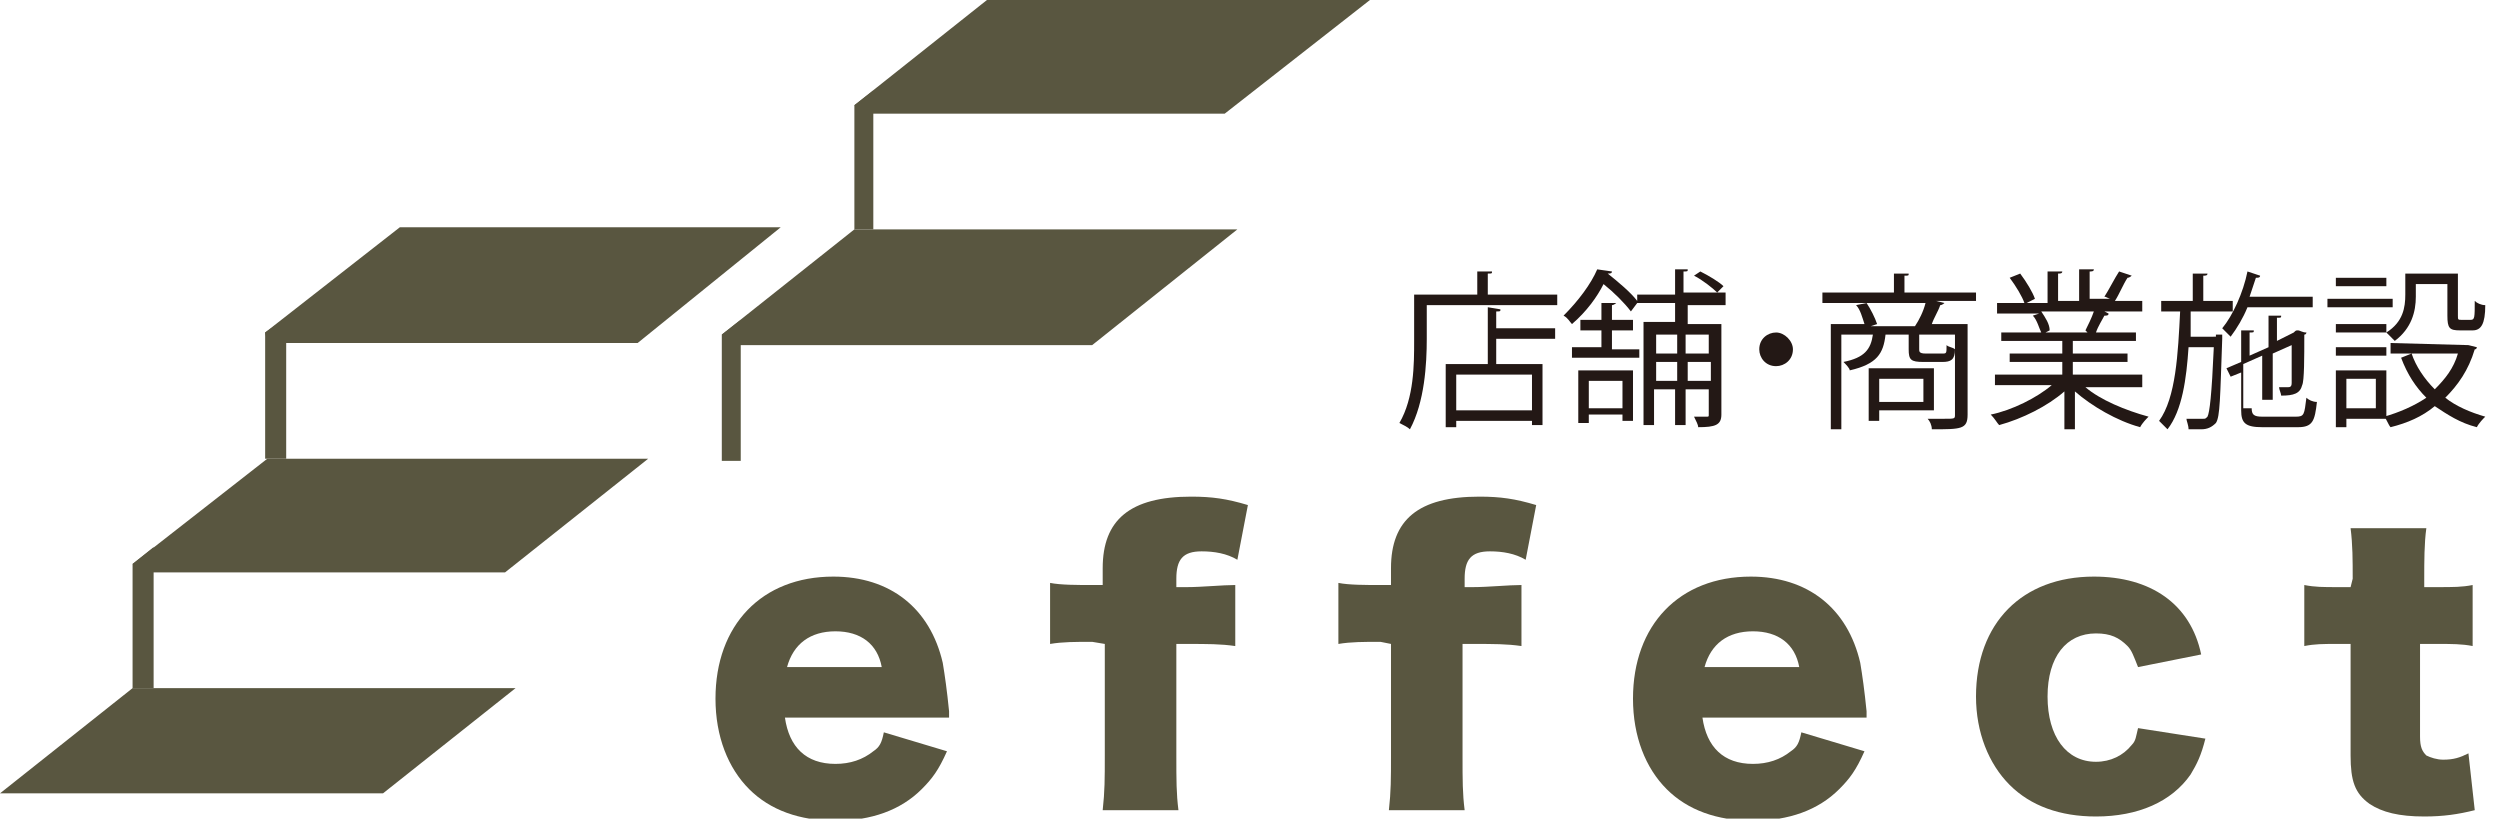 <?xml version="1.0" encoding="utf-8"?>
<!-- Generator: Adobe Illustrator 21.1.0, SVG Export Plug-In . SVG Version: 6.00 Build 0)  -->
<svg version="1.1" id="レイヤー_1" xmlns="http://www.w3.org/2000/svg" xmlns:xlink="http://www.w3.org/1999/xlink" x="0px"
	 y="0px" viewBox="0 0 118.8 38.9" style="enable-background:new 0 0 118.8 38.9;" xml:space="preserve">
<style type="text/css">
	.st0{fill:#595640;}
	.st1{fill:#231815;}
</style>
<g>
	<g>
		<polygon class="st0" points="37.1,10.8 19,10.8 12.6,15.8 12.7,16.3 30.3,16.3 		"/>
		<polygon class="st0" points="13.6,21.8 12.6,21.8 12.6,15.8 13.6,15.1 		"/>
		<polygon class="st0" points="30.8,21.8 12.7,21.8 6.3,26.8 6.8,27.2 24,27.2 		"/>
		<polygon class="st0" points="7.3,32.7 6.3,32.7 6.3,26.8 7.3,26 		"/>
		<polygon class="st0" points="65.1,0 46.9,0 40.6,5 41.2,5.4 58.2,5.4 		"/>
		<polygon class="st0" points="41.5,10.9 40.6,10.9 40.6,5 41.5,4.3 		"/>
		<polygon class="st0" points="58.8,10.9 40.6,10.9 34.3,15.9 35.1,16.4 51.9,16.4 		"/>
		<polygon class="st0" points="35.2,21.9 34.3,21.9 34.3,15.9 35.2,15.2 		"/>
		<polygon class="st0" points="24.5,32.7 6.3,32.7 0,37.7 18.2,37.7 		"/>
	</g>
	<g>
		<g>
			<path class="st0" d="M37.3,34.1c0.2,1.4,1,2.2,2.4,2.2c0.7,0,1.3-0.2,1.8-0.6c0.3-0.2,0.4-0.4,0.5-0.9l3,0.9
				c-0.4,0.9-0.7,1.3-1.2,1.8c-1,1-2.4,1.5-4.1,1.5c-1.7,0-3.1-0.5-4.1-1.5S34,35,34,33.2c0-3.5,2.2-5.8,5.6-5.8
				c2.7,0,4.6,1.5,5.2,4.1c0.1,0.6,0.2,1.3,0.3,2.3c0,0.1,0,0.2,0,0.3C45.1,34.1,37.3,34.1,37.3,34.1z M41.9,31.7
				c-0.2-1.1-1-1.7-2.2-1.7s-2,0.6-2.3,1.7H41.9z"/>
			<path class="st0" d="M51.9,30.5c-0.8,0-1.4,0-2,0.1v-2.9c0.5,0.1,1.3,0.1,2,0.1h0.5V27c0-2.3,1.3-3.4,4.2-3.4
				c1,0,1.7,0.1,2.7,0.4l-0.5,2.6c-0.5-0.3-1.1-0.4-1.7-0.4c-0.9,0-1.2,0.4-1.2,1.3v0.4h0.5c0.7,0,1.7-0.1,2.3-0.1v2.9
				c-0.7-0.1-1.3-0.1-2.3-0.1h-0.5v5.3c0,1.2,0,1.8,0.1,2.6h-3.6c0.1-0.9,0.1-1.5,0.1-2.6v-5.3L51.9,30.5L51.9,30.5z"/>
			<path class="st0" d="M65.6,30.5c-0.8,0-1.4,0-2,0.1v-2.9c0.5,0.1,1.3,0.1,2,0.1h0.5V27c0-2.3,1.3-3.4,4.2-3.4
				c1,0,1.7,0.1,2.7,0.4l-0.5,2.6c-0.5-0.3-1.1-0.4-1.7-0.4c-0.9,0-1.2,0.4-1.2,1.3v0.4H70c0.7,0,1.7-0.1,2.3-0.1v2.9
				c-0.7-0.1-1.3-0.1-2.3-0.1h-0.5v5.3c0,1.2,0,1.8,0.1,2.6H66c0.1-0.9,0.1-1.5,0.1-2.6v-5.3L65.6,30.5L65.6,30.5z"/>
			<path class="st0" d="M80.9,34.1c0.2,1.4,1,2.2,2.4,2.2c0.7,0,1.3-0.2,1.8-0.6c0.3-0.2,0.4-0.4,0.5-0.9l3,0.9
				c-0.4,0.9-0.7,1.3-1.2,1.8c-1,1-2.4,1.5-4.1,1.5s-3.1-0.5-4.1-1.5s-1.6-2.5-1.6-4.3c0-3.5,2.2-5.8,5.6-5.8c2.7,0,4.6,1.5,5.2,4.1
				c0.1,0.6,0.2,1.3,0.3,2.3c0,0.1,0,0.2,0,0.3C88.7,34.1,80.9,34.1,80.9,34.1z M85.5,31.7c-0.2-1.1-1-1.7-2.2-1.7s-2,0.6-2.3,1.7
				H85.5z"/>
			<path class="st0" d="M101.6,31.7c-0.2-0.5-0.3-0.8-0.5-1c-0.4-0.4-0.8-0.6-1.5-0.6c-1.4,0-2.3,1.1-2.3,3c0,1.9,0.9,3.1,2.3,3.1
				c0.7,0,1.3-0.3,1.7-0.8c0.2-0.2,0.2-0.4,0.3-0.8l3.2,0.5c-0.2,0.8-0.4,1.2-0.7,1.7c-0.9,1.3-2.5,2-4.5,2c-1.7,0-3.1-0.5-4.1-1.5
				s-1.6-2.5-1.6-4.2c0-3.5,2.2-5.7,5.6-5.7c2.7,0,4.6,1.3,5.1,3.7L101.6,31.7z"/>
			<path class="st0" d="M111.8,27.5c0-0.9,0-1.6-0.1-2.4h3.6c-0.1,0.7-0.1,1.6-0.1,2.4v0.4h0.6c0.8,0,1.2,0,1.7-0.1v2.9
				c-0.5-0.1-1-0.1-1.6-0.1H115V35c0,0.5,0.1,0.7,0.3,0.9c0.2,0.1,0.5,0.2,0.8,0.2c0.5,0,0.8-0.1,1.2-0.3l0.3,2.7
				c-0.8,0.2-1.5,0.3-2.4,0.3c-1.2,0-2-0.2-2.6-0.6c-0.7-0.5-0.9-1.1-0.9-2.3v-5.3H111c-0.6,0-1,0-1.5,0.1v-2.9
				c0.5,0.1,0.9,0.1,1.6,0.1h0.6L111.8,27.5L111.8,27.5z"/>
		</g>
	</g>
</g>
<g>
	<path class="st1" d="M70.8,14H74v0.5h-6.2v1.6c0,1.2-0.1,3-0.8,4.3c-0.1-0.1-0.3-0.2-0.5-0.3c0.7-1.2,0.7-2.8,0.7-3.9V14h3v-1.1
		l0.7,0c0,0.1,0,0.1-0.2,0.1V14z M71.3,14.7c0,0.1,0,0.1-0.2,0.1v0.8h2.8v0.5h-2.8v1.2h2.2v2.9h-0.5V20h-3.6v0.3h-0.5v-3h2v-2.7
		L71.3,14.7z M72.8,19.5v-1.7h-3.6v1.7H72.8z"/>
	<path class="st1" d="M82,14.5h-1.8v0.9h1.6v4.3c0,0.5-0.3,0.6-1.1,0.6c0-0.1-0.1-0.3-0.2-0.5c0.3,0,0.6,0,0.6,0
		c0.1,0,0.1,0,0.1-0.1v-1.2h-1.1v1.7h-0.5v-1.7h-1v1.7h-0.5v-4.9h1.5v-0.9h-1.8v0l-0.3,0.4c-0.3-0.4-0.8-0.9-1.3-1.3
		c-0.3,0.6-0.8,1.3-1.5,1.9c-0.1-0.1-0.2-0.3-0.4-0.4c0.7-0.7,1.3-1.5,1.6-2.2l0.7,0.1c0,0.1-0.1,0.1-0.2,0.1
		c0.5,0.4,1.1,0.9,1.4,1.3V14h1.8v-1.2l0.6,0c0,0.1,0,0.1-0.2,0.1v1H82V14.5z M76.6,15.8v0.8h1.3V17h-3.2v-0.5h1.4v-0.8h-1v-0.5h1
		v-0.8l0.7,0c0,0-0.1,0.1-0.2,0.1v0.7h1v0.5H76.6z M75,20.2v-2.6h2.6v2.4h-0.5v-0.3h-1.6v0.4H75z M77.1,18.1h-1.6v1.3h1.6V18.1z
		 M79.7,15.9h-1v0.9h1V15.9z M78.7,18.1h1v-0.9h-1V18.1z M81.2,15.9h-1.1v0.9h1.1V15.9z M80.2,18.1h1.1v-0.9h-1.1V18.1z M80.8,12.9
		c0.4,0.2,0.9,0.5,1.1,0.7l-0.3,0.3c-0.2-0.2-0.7-0.6-1.1-0.8L80.8,12.9z"/>
	<path class="st1" d="M85.2,16.6c0,0.5-0.4,0.8-0.8,0.8c-0.5,0-0.8-0.4-0.8-0.8c0-0.5,0.4-0.8,0.8-0.8
		C84.8,15.8,85.2,16.2,85.2,16.6z"/>
	<path class="st1" d="M93.9,13.8v0.5H92l0.4,0.1c0,0-0.1,0.1-0.2,0.1c-0.1,0.3-0.3,0.6-0.4,0.9h1.7v4.3c0,0.7-0.3,0.7-1.7,0.7
		c0-0.2-0.1-0.4-0.2-0.5c0.3,0,0.6,0,0.8,0c0.5,0,0.5,0,0.5-0.2v-3.8h-1.7v0.7c0,0.1,0,0.2,0.3,0.2h0.8c0.2,0,0.2,0,0.2-0.4
		c0.1,0.1,0.3,0.1,0.4,0.2c0,0.5-0.2,0.6-0.6,0.6h-0.9c-0.6,0-0.7-0.1-0.7-0.6v-0.7h-1.1c-0.1,0.9-0.4,1.4-1.7,1.7
		c0-0.1-0.2-0.3-0.3-0.4c1-0.2,1.3-0.6,1.4-1.3h-1.5v4.5h-0.5v-5h1.6c-0.1-0.3-0.2-0.7-0.4-0.9l0.5-0.1c0.2,0.3,0.4,0.7,0.5,1
		l-0.3,0.1h2.1c0.2-0.3,0.4-0.7,0.5-1.1h-4.9v-0.5H90v-0.9l0.7,0c0,0.1,0,0.1-0.2,0.1v0.8H93.9z M91.9,19.5h-2.6V20h-0.5v-2.5h3.1
		V19.5z M91.4,18h-2.1v1.1h2.1V18z"/>
	<path class="st1" d="M101.9,18.4h-2.8c0.7,0.6,1.9,1.1,3,1.4c-0.1,0.1-0.3,0.3-0.4,0.5c-1.1-0.3-2.3-1-3.1-1.7v1.8h-0.5v-1.8
		c-0.8,0.7-2,1.3-3.1,1.6c-0.1-0.1-0.2-0.3-0.4-0.5c1-0.2,2.2-0.8,2.9-1.4h-2.7v-0.5h3.2v-0.6h-2.5v-0.4h2.5v-0.6h-2.9v-0.4H97
		c-0.1-0.2-0.2-0.6-0.4-0.8l0.3-0.1h-2v-0.5h1.3c-0.1-0.3-0.4-0.8-0.7-1.2L96,13c0.3,0.4,0.6,0.9,0.7,1.2l-0.4,0.2h1v-1.5l0.7,0
		c0,0.1-0.1,0.1-0.2,0.1v1.3h1v-1.5l0.7,0c0,0.1-0.1,0.1-0.2,0.1v1.3h1c-0.1,0-0.2-0.1-0.3-0.1c0.2-0.3,0.5-0.9,0.7-1.2l0.6,0.2
		c0,0-0.1,0.1-0.2,0.1c-0.2,0.3-0.4,0.8-0.6,1.1h1.3v0.5H100l0.2,0.1c0,0.1-0.1,0.1-0.2,0.1c-0.1,0.2-0.3,0.5-0.4,0.8h1.9v0.4h-3
		v0.6h2.6v0.4h-2.6v0.6h3.3V18.4z M99.1,15.7c0.1-0.2,0.3-0.6,0.4-0.9h-2.5c0.2,0.3,0.4,0.6,0.4,0.9l-0.2,0.1h2L99.1,15.7z"/>
	<path class="st1" d="M105.3,15.9l0.3,0c0,0,0,0.1,0,0.2c-0.1,2.8-0.1,3.7-0.3,4c-0.2,0.2-0.4,0.3-0.7,0.3c-0.2,0-0.4,0-0.6,0
		c0-0.2-0.1-0.4-0.1-0.5c0.4,0,0.7,0,0.8,0c0.1,0,0.1,0,0.2-0.1c0.1-0.2,0.2-1,0.3-3.3H104c-0.1,1.5-0.3,3-1,3.9
		c-0.1-0.1-0.3-0.3-0.4-0.4c0.8-1.1,0.9-3.2,1-5.2h-0.9v-0.5h1.5v-1.3l0.7,0c0,0.1-0.1,0.1-0.2,0.1v1.2h1.4v0.5h-2
		c0,0.4,0,0.8,0,1.2H105.3z M110,14.6h-3.2c-0.2,0.5-0.5,1-0.8,1.4c-0.1-0.1-0.3-0.3-0.4-0.4c0.5-0.6,1-1.7,1.2-2.7l0.6,0.2
		c0,0.1-0.1,0.1-0.2,0.1c-0.1,0.3-0.2,0.6-0.3,0.9h3V14.6z M107,19.4c0,0.3,0.1,0.4,0.5,0.4h1.6c0.4,0,0.4-0.1,0.5-0.9
		c0.1,0.1,0.3,0.2,0.5,0.2c-0.1,0.9-0.2,1.2-0.9,1.2h-1.7c-0.8,0-1-0.2-1-0.8v-1.8l-0.5,0.2l-0.2-0.4l0.7-0.3v-1.5l0.6,0
		c0,0.1,0,0.1-0.2,0.1v1.1l0.9-0.4v-1.5l0.6,0c0,0.1,0,0.1-0.2,0.1v1.1l0.8-0.4c0.1-0.1,0.1-0.1,0.2-0.1c0.1,0,0.2,0.1,0.4,0.1
		c0,0,0,0.1-0.1,0.1c0,1.1,0,2.2-0.1,2.4c-0.1,0.4-0.4,0.5-1,0.5c0-0.1-0.1-0.3-0.1-0.4c0.2,0,0.4,0,0.4,0c0.1,0,0.2,0,0.2-0.2
		c0-0.1,0-0.9,0-1.8l-0.9,0.4V19h-0.5v-2.1l-0.9,0.4V19.4z"/>
	<path class="st1" d="M113.7,14.2v0.4h-3.1v-0.4H113.7z M113.4,17.5v2.4h-1.9v0.4H111v-2.7H113.4z M111,15.8v-0.4h2.4v0.4H111z
		 M111,16.9v-0.4h2.4v0.4H111z M113.4,13.2v0.4H111v-0.4H113.4z M112.9,18h-1.4v1.4h1.4V18z M114.8,13.6v0.5c0,0.7-0.2,1.5-1,2.1
		c-0.1-0.1-0.3-0.3-0.4-0.4c0.8-0.5,0.9-1.2,0.9-1.8v-1h2.5v2c0,0.2,0,0.2,0.2,0.2h0.4c0.2,0,0.2-0.1,0.2-0.9
		c0.1,0.1,0.3,0.2,0.5,0.2c0,0.9-0.2,1.2-0.6,1.2h-0.6c-0.5,0-0.6-0.1-0.6-0.7v-1.5H114.8z M117.3,16.4l0.4,0.1c0,0,0,0.1-0.1,0.1
		c-0.3,1-0.8,1.7-1.4,2.3c0.5,0.4,1.2,0.7,1.9,0.9c-0.1,0.1-0.3,0.3-0.4,0.5c-0.8-0.2-1.4-0.6-2-1c-0.6,0.5-1.3,0.8-2.1,1
		c-0.1-0.1-0.2-0.4-0.3-0.5c0.7-0.2,1.4-0.5,2-0.9c-0.5-0.5-0.9-1.1-1.2-1.9l0.5-0.2c0.2,0.6,0.6,1.2,1.1,1.7c0.5-0.5,0.9-1,1.1-1.7
		h-3.2v-0.5L117.3,16.4L117.3,16.4z"/>
</g>
</svg>
